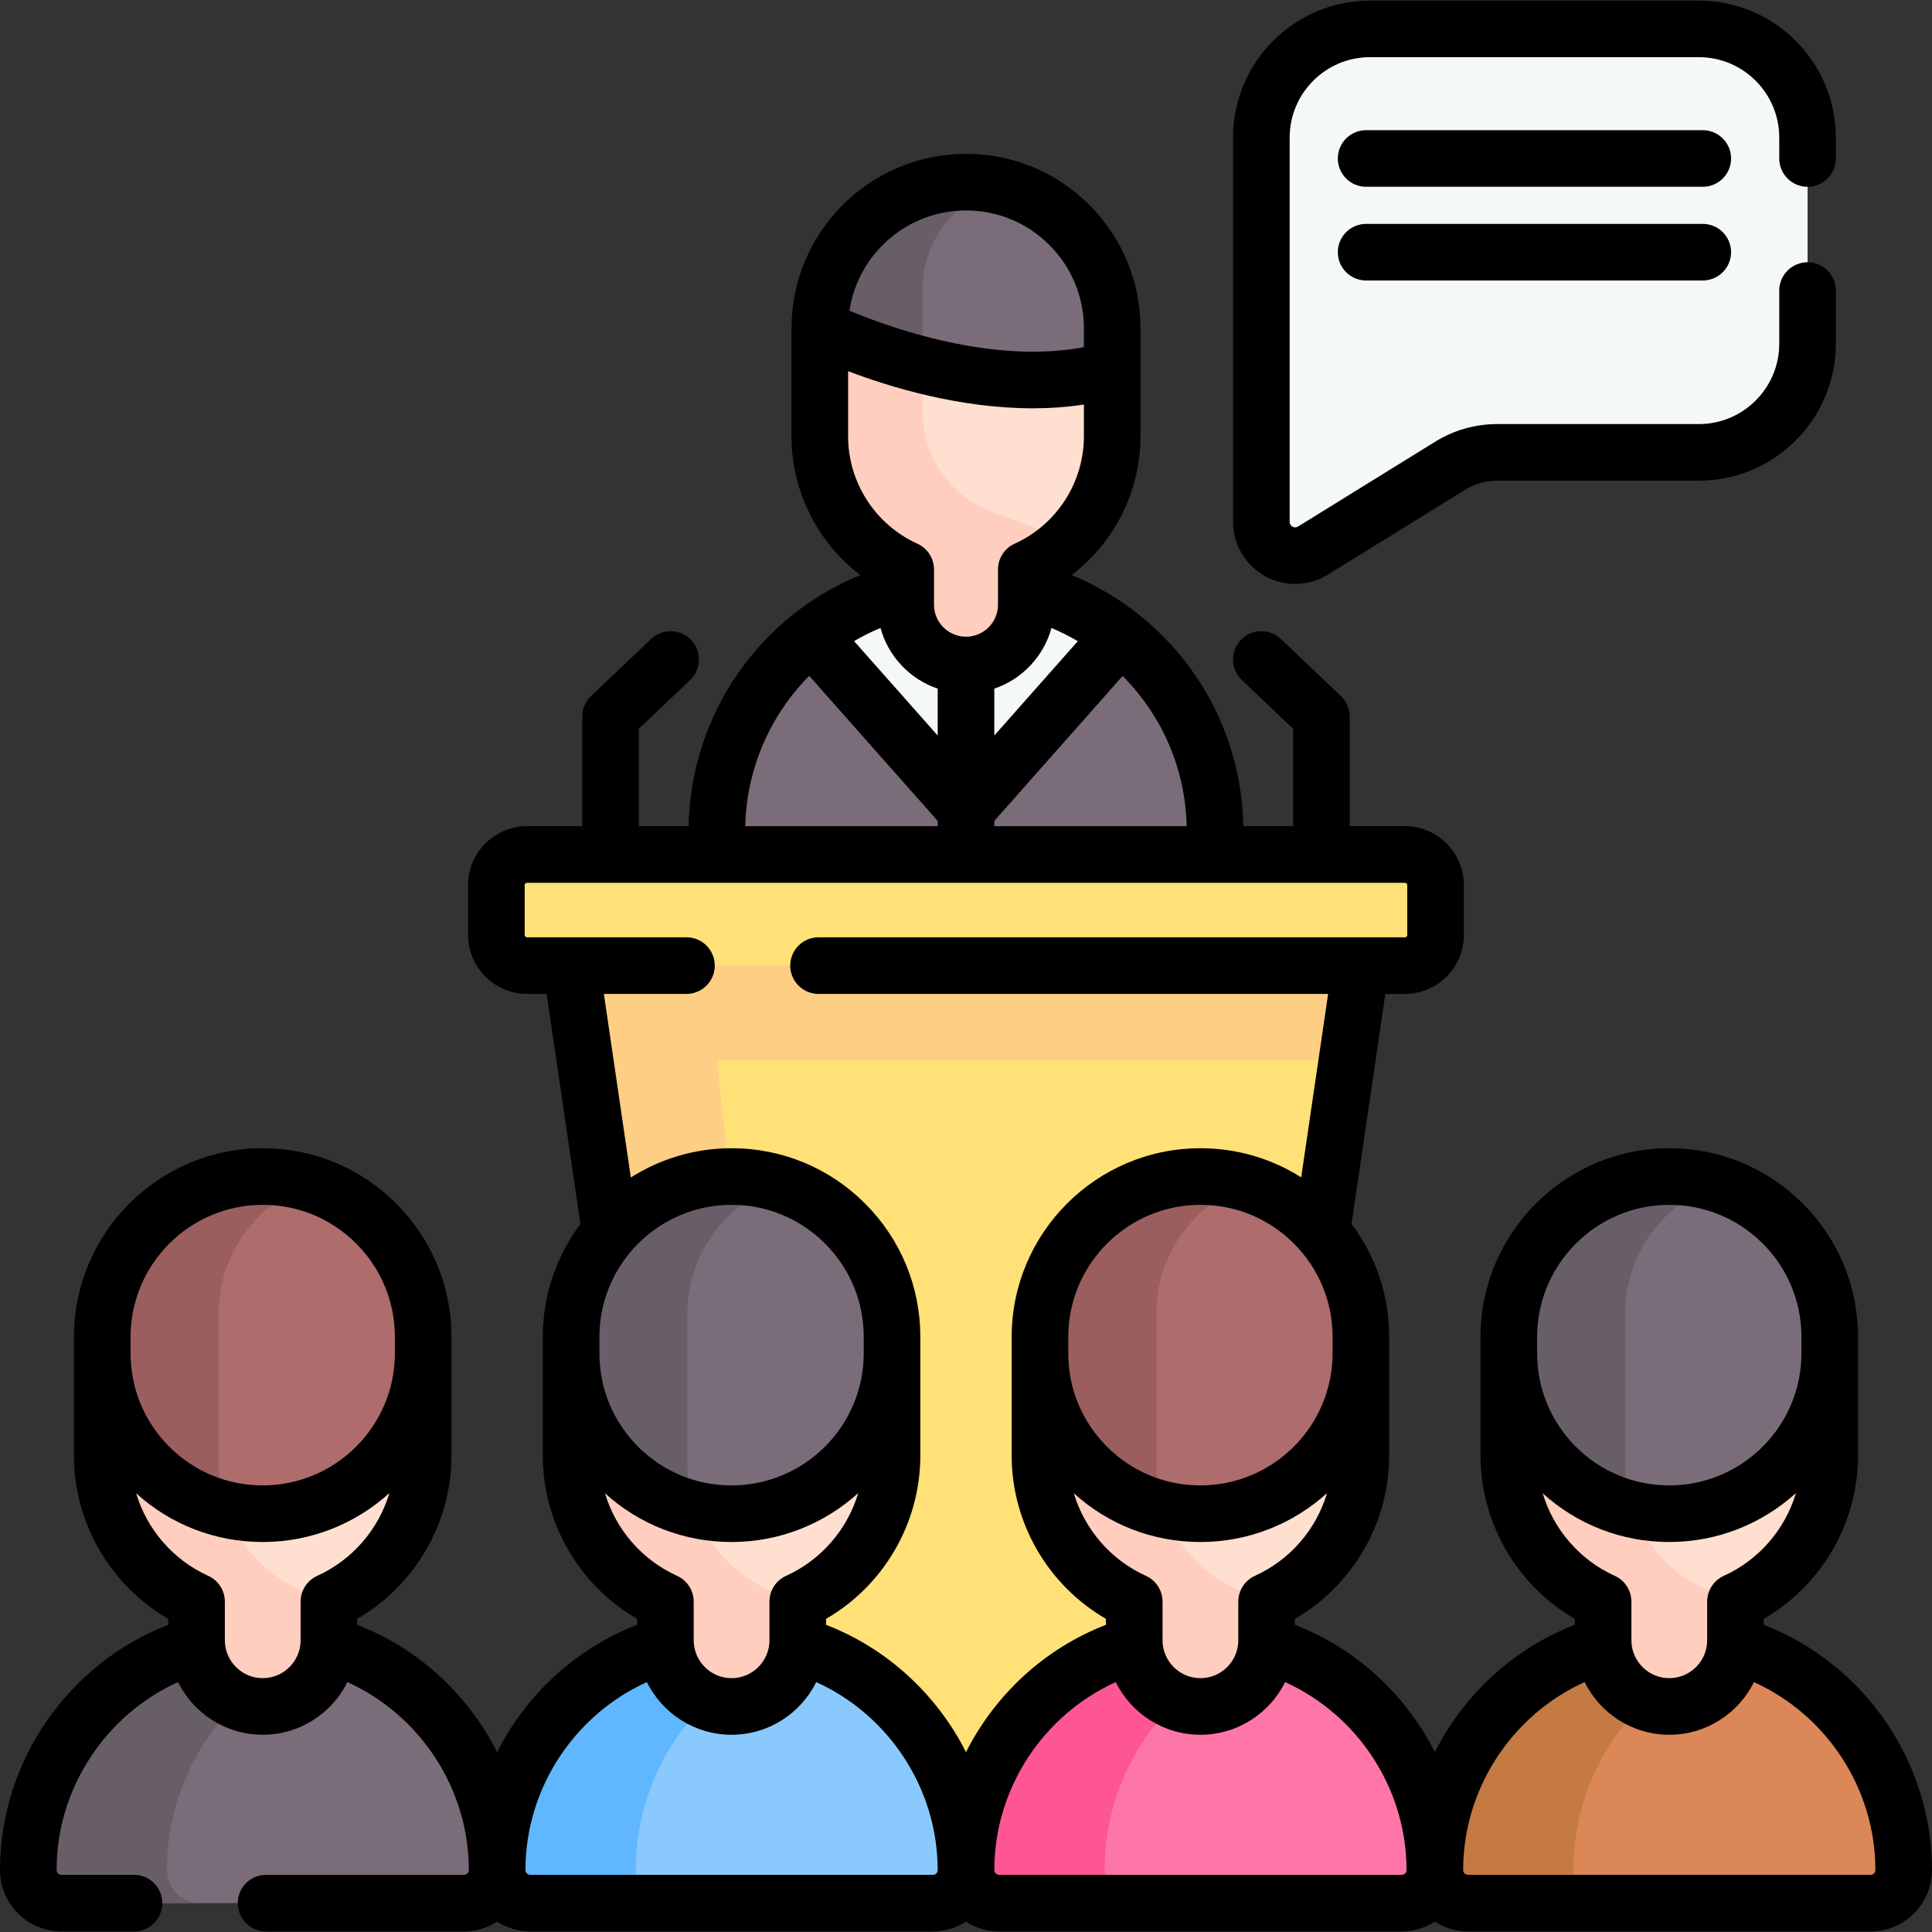 <svg id="Capa_1" enable-background="new 0 0 511.997 511.997" height="512" viewBox="0 0 511.997 511.997" width="512" xmlns="http://www.w3.org/2000/svg"><rect x="0" y="0" width="511.997" height="511.997" fill="#333333" stroke="none"/><g><g><g><path d="m217.757 308.718c-11.268-11.268-13.896-13.886-27.792-27.772v-60.562c0-21.027 9.834-39.755 25.154-51.847 11.243-8.874 25.444-2.399 40.884-2.399s29.621-6.476 40.874 2.399c2.039 1.609 3.977 3.338 5.806 5.167 11.952 11.952 19.338 28.452 19.338 46.68v60.562c-12.656 12.656-16.881 11.816-27.772 27.772" fill="#7a6d79"/><path d="m294.248 280.946h-.01" fill="#ffdfcf"/><path d="m296.876 168.537-40.874 46.171-40.884-46.171c11.243-8.874 25.444-14.171 40.884-14.171s29.621 5.297 40.874 14.171z" fill="#f5f8f9"/><path d="m294.748 97.932v17.689c0 10.733-4.367 20.447-11.423 27.453-3.258 3.248-7.106 5.916-11.353 7.845v9.334c0 8.824-7.145 15.98-15.97 15.98-8.834 0-15.98-7.155-15.98-15.98v-9.334c-13.431-6.086-22.775-19.598-22.775-35.297v-28.603s11.033-4.867 27.213-5.157c14.141-.249 32.219 2.998 50.288 16.07z" fill="#ffdfcf"/><path d="m283.325 143.073c-3.258 3.248-7.106 5.916-11.353 7.845v9.334c0 8.824-7.145 15.98-15.97 15.98-8.834 0-15.98-7.155-15.98-15.98v-9.334c-13.431-6.086-22.775-19.598-22.775-35.297v-28.602s11.033-4.867 27.213-5.157v27.123c0 12.032 7.545 22.775 18.868 26.863z" fill="#ffcebf"/><path d="m294.748 87.019v10.923c-17.019 4.887-35.587 2.538-50.288-1.199-15.86-4.047-27.213-9.724-27.213-9.724 0-21.396 17.349-38.745 38.755-38.745 3.168 0 6.246.38 9.194 1.099 7.016 1.709 13.272 5.317 18.198 10.253 7.016 7.006 11.354 16.69 11.354 27.393z" fill="#7a6d79"/><path d="m265.196 49.373c-11.972 3.388-20.737 14.401-20.737 27.463v19.907c-15.86-4.047-27.213-9.724-27.213-9.724 0-21.396 17.349-38.745 38.755-38.745 3.169 0 6.247.38 9.195 1.099z" fill="#685e68"/><path d="m294.753 97.932h-.01" fill="#ffdfcf"/></g><path d="m360.645 255.9-3.677 25.044-30.961 211.026h-140.021l-34.637-236.07 104.653-14.73z" fill="#ffe177"/><path d="m356.968 280.944h-167.004l22.775 211.026h-26.753l-34.637-236.07 104.653-14.73 104.643 14.73z" fill="#fece85"/><path d="m372.319 226.439h-232.644c-4.487 0-8.124 3.637-8.124 8.124v13.211c0 4.487 3.637 8.124 8.124 8.124h232.644c4.487 0 8.124-3.637 8.124-8.124v-13.211c.001-4.487-3.637-8.124-8.124-8.124z" fill="#ffe177"/><g><g><path d="m442.374 433.445c-34.311 0-62.126 27.815-62.126 62.126 0 4.842 3.925 8.768 8.768 8.768h106.716c4.842 0 8.768-3.925 8.768-8.768 0-34.312-27.815-62.126-62.126-62.126z" fill="#dc8758"/><path d="m416.994 495.575c0 2.424.987 4.617 2.567 6.208 1.59 1.59 3.784 2.567 6.208 2.567h-36.743c-2.424 0-4.617-.976-6.208-2.567-1.579-1.59-2.567-3.784-2.567-6.208 0-34.308 27.815-62.123 62.134-62.123 6.394 0 12.569.965 18.371 2.764-25.346 7.831-43.762 31.445-43.762 59.359z" fill="#c57a44"/><path d="m484.897 358.625v27.08c0 16.814-9.751 31.336-23.91 38.235-.351.175-.713.34-1.075.504v10.244c0 9.685-7.853 17.538-17.538 17.538s-17.538-7.853-17.538-17.538v-10.244c-14.741-6.68-24.985-21.508-24.985-38.739v-27.08z" fill="#ffdfcf"/><path d="m460.987 423.94c-.351.175-.713.34-1.075.504v10.244c0 9.685-7.853 17.538-17.538 17.538s-17.538-7.853-17.538-17.538v-10.244c-14.741-6.68-24.985-21.508-24.985-38.739v-27.08h30.82v29.449c0 18.021 13.118 32.981 30.316 35.866z" fill="#ffcebf"/><path d="m484.897 354.315v4.31c0 23.494-19.041 42.523-42.523 42.523-3.334 0-6.581-.384-9.685-1.108-7.853-1.832-14.873-5.835-20.379-11.341-7.699-7.7-12.46-18.328-12.46-30.074v-4.31c0-23.493 19.04-42.523 42.523-42.523 4.464 0 8.774.691 12.822 1.974 6.581 2.073 12.482 5.714 17.242 10.474 7.7 7.7 12.46 18.328 12.46 30.075z" fill="#7a6d79"/><path d="m430.671 348.162v39.913c0 4.201.713 8.226 2.018 11.966-7.853-1.832-14.873-5.835-20.379-11.341-7.699-7.7-12.46-18.328-12.46-30.074v-4.31c0-23.493 19.04-42.523 42.523-42.523 4.464 0 8.774.691 12.822 1.974-14.269 4.913-24.524 18.458-24.524 34.395z" fill="#685e68"/></g><g><path d="m318.123 433.445c-34.311 0-62.126 27.815-62.126 62.126 0 4.842 3.925 8.768 8.768 8.768h106.716c4.842 0 8.768-3.925 8.768-8.768 0-34.312-27.815-62.126-62.126-62.126z" fill="#fe76a8"/><path d="m292.743 495.575c0 2.424.987 4.617 2.567 6.208 1.59 1.59 3.784 2.567 6.208 2.567h-36.743c-2.424 0-4.617-.976-6.208-2.567-1.579-1.59-2.567-3.784-2.567-6.208 0-34.308 27.815-62.123 62.134-62.123 6.394 0 12.569.965 18.371 2.764-25.347 7.831-43.762 31.445-43.762 59.359z" fill="#fe5694"/><path d="m360.646 358.625v27.08c0 16.814-9.751 31.336-23.91 38.235-.351.175-.713.34-1.075.504v10.244c0 9.685-7.853 17.538-17.538 17.538s-17.538-7.853-17.538-17.538v-10.244c-14.741-6.68-24.985-21.508-24.985-38.739v-27.08z" fill="#ffdfcf"/><path d="m336.736 423.94c-.351.175-.713.34-1.075.504v10.244c0 9.685-7.853 17.538-17.538 17.538s-17.538-7.853-17.538-17.538v-10.244c-14.741-6.68-24.985-21.508-24.985-38.739v-27.08h30.82v29.449c0 18.021 13.118 32.981 30.316 35.866z" fill="#ffcebf"/><path d="m360.646 354.315v4.31c0 23.494-19.041 42.523-42.523 42.523-3.334 0-6.581-.384-9.685-1.108-7.853-1.832-14.873-5.835-20.379-11.341-7.7-7.7-12.46-18.328-12.46-30.074v-4.31c0-23.493 19.04-42.523 42.523-42.523 4.464 0 8.774.691 12.822 1.974 6.581 2.073 12.482 5.714 17.242 10.474 7.7 7.7 12.46 18.328 12.46 30.075z" fill="#ae6c6c"/><path d="m306.42 348.162v39.913c0 4.201.713 8.226 2.018 11.966-7.853-1.832-14.873-5.835-20.379-11.341-7.7-7.7-12.46-18.328-12.46-30.074v-4.31c0-23.493 19.04-42.523 42.523-42.523 4.464 0 8.774.691 12.822 1.974-14.269 4.913-24.524 18.458-24.524 34.395z" fill="#9b5e5e"/></g><g><path d="m193.872 433.445c-34.311 0-62.126 27.815-62.126 62.126 0 4.842 3.925 8.768 8.768 8.768h106.716c4.842 0 8.768-3.925 8.768-8.768-.001-34.312-27.815-62.126-62.126-62.126z" fill="#8ac9fe"/><path d="m168.492 495.575c0 2.424.987 4.617 2.567 6.208 1.59 1.59 3.784 2.567 6.208 2.567h-36.743c-2.424 0-4.617-.976-6.208-2.567-1.579-1.59-2.567-3.784-2.567-6.208 0-34.308 27.815-62.123 62.134-62.123 6.394 0 12.569.965 18.371 2.764-25.347 7.831-43.762 31.445-43.762 59.359z" fill="#60b7ff"/><path d="m236.395 358.625v27.08c0 16.814-9.751 31.336-23.91 38.235-.351.175-.713.34-1.075.504v10.244c0 9.685-7.853 17.538-17.538 17.538s-17.538-7.853-17.538-17.538v-10.244c-14.741-6.68-24.985-21.508-24.985-38.739v-27.08z" fill="#ffdfcf"/><path d="m212.484 423.94c-.351.175-.713.34-1.075.504v10.244c0 9.685-7.853 17.538-17.538 17.538s-17.538-7.853-17.538-17.538v-10.244c-14.741-6.68-24.985-21.508-24.985-38.739v-27.08h30.82v29.449c.001 18.021 13.118 32.981 30.316 35.866z" fill="#ffcebf"/><path d="m236.395 354.315v4.31c0 23.494-19.041 42.523-42.523 42.523-3.334 0-6.581-.384-9.685-1.108-7.853-1.832-14.873-5.835-20.379-11.341-7.7-7.7-12.46-18.328-12.46-30.074v-4.31c0-23.493 19.04-42.523 42.523-42.523 4.464 0 8.774.691 12.822 1.974 6.581 2.073 12.482 5.714 17.242 10.474 7.7 7.7 12.46 18.328 12.46 30.075z" fill="#7a6d79"/><path d="m182.169 348.162v39.913c0 4.201.713 8.226 2.018 11.966-7.853-1.832-14.873-5.835-20.379-11.341-7.7-7.7-12.46-18.328-12.46-30.074v-4.31c0-23.493 19.04-42.523 42.523-42.523 4.464 0 8.774.691 12.822 1.974-14.269 4.913-24.524 18.458-24.524 34.395z" fill="#685e68"/></g><g><path d="m69.626 433.445c-34.311 0-62.126 27.815-62.126 62.126 0 4.842 3.925 8.768 8.768 8.768h106.716c4.842 0 8.768-3.925 8.768-8.768-.001-34.312-27.815-62.126-62.126-62.126z" fill="#7a6d79"/><path d="m44.246 495.575c0 2.424.987 4.617 2.567 6.208 1.59 1.59 3.784 2.567 6.208 2.567h-36.744c-2.424 0-4.618-.976-6.208-2.567-1.579-1.59-2.567-3.784-2.567-6.208 0-34.308 27.815-62.123 62.134-62.123 6.394 0 12.569.965 18.371 2.764-25.346 7.831-43.761 31.445-43.761 59.359z" fill="#685e68"/><path d="m112.149 358.625v27.08c0 16.814-9.751 31.336-23.91 38.235-.351.175-.713.34-1.075.504v10.244c0 9.685-7.853 17.538-17.538 17.538s-17.538-7.853-17.538-17.538v-10.244c-14.741-6.68-24.985-21.508-24.985-38.739v-27.08z" fill="#ffdfcf"/><path d="m88.238 423.94c-.351.175-.713.34-1.075.504v10.244c0 9.685-7.853 17.538-17.538 17.538s-17.538-7.853-17.538-17.538v-10.244c-14.741-6.68-24.985-21.508-24.985-38.739v-27.08h30.82v29.449c.001 18.021 13.118 32.981 30.316 35.866z" fill="#ffcebf"/><path d="m112.149 354.315v4.31c0 23.494-19.041 42.523-42.523 42.523-3.334 0-6.581-.384-9.685-1.108-7.853-1.832-14.873-5.835-20.379-11.341-7.7-7.7-12.46-18.328-12.46-30.074v-4.31c0-23.493 19.04-42.523 42.523-42.523 4.464 0 8.774.691 12.822 1.974 6.581 2.073 12.482 5.714 17.242 10.474 7.7 7.7 12.46 18.328 12.46 30.075z" fill="#ae6c6c"/><path d="m57.923 348.162v39.913c0 4.201.713 8.226 2.018 11.966-7.853-1.832-14.873-5.835-20.379-11.341-7.7-7.7-12.46-18.328-12.46-30.074v-4.31c0-23.493 19.04-42.523 42.523-42.523 4.464 0 8.774.691 12.822 1.974-14.269 4.913-24.524 18.458-24.524 34.395z" fill="#9b5e5e"/></g></g><path d="m450.217 7.658h-87.145c-15.908 0-28.805 12.896-28.805 28.805v101.826c0 7.019 7.704 11.313 13.674 7.621l36.356-22.484c3.748-2.318 8.067-3.545 12.473-3.545h53.447c15.908 0 28.805-12.896 28.805-28.805v-54.613c-.001-15.909-12.897-28.805-28.805-28.805z" fill="#f5f8f9"/></g><g><path d="m467.412 430.592v-1.581c15.324-8.871 24.985-25.374 24.985-43.305v-31.391-.004c-.001-13.361-5.206-25.923-14.657-35.373-9.444-9.445-22.004-14.646-35.366-14.646-27.582 0-50.021 22.438-50.023 50.019v.004 31.391c0 17.931 9.662 34.433 24.985 43.305v1.581c-16.307 6.303-29.408 18.548-37.087 33.735-7.679-15.186-20.781-27.432-37.089-33.735v-1.581c15.324-8.872 24.985-25.374 24.985-43.305v-31.391-.004c-.001-10.951-3.503-21.362-9.968-29.967l8.948-60.95h5.194c8.613 0 15.62-7.007 15.62-15.62v-13.21c0-8.613-7.007-15.62-15.62-15.62h-14.623v-29.037c0-2.056-.844-4.021-2.334-5.437l-15.93-15.136c-3.002-2.853-7.75-2.732-10.603.271s-2.732 7.75.271 10.603l13.596 12.918v25.818h-13.212c-.365-19.096-7.954-36.998-21.5-50.544-6.899-6.899-15.063-12.321-23.987-16.001 11.315-8.635 18.244-22.189 18.244-36.778v-28.602c0-12.353-4.812-23.968-13.549-32.706-8.731-8.731-20.343-13.539-32.696-13.539-25.5 0-46.245 20.746-46.245 46.245v28.602c0 14.586 6.927 28.139 18.239 36.774-26.825 10.996-44.926 36.935-45.497 66.549h-13.196v-25.818l13.596-12.918c3.003-2.853 3.124-7.6.271-10.603s-7.601-3.124-10.603-.271l-15.93 15.136c-1.49 1.416-2.334 3.381-2.334 5.437v29.037h-14.617c-8.619 0-15.63 7.007-15.63 15.62v13.21c0 8.613 7.012 15.62 15.63 15.62h5.188l8.953 60.982c-6.26 8.352-9.972 18.718-9.973 29.935v.004 31.391c0 17.931 9.662 34.433 24.985 43.305v1.581c-16.304 6.302-29.403 18.544-37.083 33.727-7.68-15.183-20.78-27.426-37.086-33.729v-1.58c15.324-8.872 24.985-25.374 24.985-43.305v-31.391-.004c-.001-13.361-5.206-25.923-14.657-35.373-9.444-9.445-22.004-14.646-35.367-14.646-27.581 0-50.02 22.438-50.023 50.019v.004 31.391c0 17.931 9.662 34.433 24.985 43.305v1.58c-26.516 10.252-44.587 36.195-44.587 64.984 0 8.971 7.299 16.27 16.27 16.27h19.25c4.142 0 7.5-3.358 7.5-7.5s-3.358-7.5-7.5-7.5h-19.25c-.7 0-1.27-.57-1.27-1.28 0-21.551 12.919-41.065 32.182-49.793 4.096 8.261 12.615 13.956 22.443 13.956 9.829 0 18.348-5.695 22.444-13.956 19.252 8.721 32.166 28.22 32.18 49.768 0 .012-.001.024-.001.036v.005c-.003.697-.571 1.264-1.269 1.264h-52.459c-4.142 0-7.5 3.358-7.5 7.5s3.358 7.5 7.5 7.5h52.46c3.23 0 6.235-.958 8.769-2.588 2.533 1.629 5.538 2.586 8.767 2.586h106.711c3.23 0 6.236-.958 8.77-2.588 2.534 1.63 5.54 2.588 8.771 2.588h106.71c3.231 0 6.236-.958 8.77-2.588 2.534 1.63 5.54 2.588 8.771 2.588h106.71c8.97 0 16.268-7.298 16.268-16.274 0-28.785-18.069-54.728-44.585-64.976zm-397.787-111.3c9.356 0 18.149 3.641 24.76 10.252 6.618 6.618 10.263 15.415 10.263 24.771v4.306c0 19.312-15.711 35.023-35.023 35.023-9.355 0-18.149-3.641-24.76-10.252-6.618-6.618-10.263-15.415-10.263-24.771v-4.306c.001-19.312 15.712-35.023 35.023-35.023zm10.039 105.152v10.244c0 5.535-4.503 10.038-10.038 10.038s-10.038-4.503-10.038-10.038v-10.244c0-2.944-1.723-5.616-4.405-6.832-9.361-4.242-16.241-12.33-19.107-21.885 9.209 8.348 21.027 12.916 33.55 12.916 12.906 0 24.685-4.914 33.567-12.967-2.857 9.578-9.746 17.687-19.124 21.936-2.683 1.216-4.405 3.888-4.405 6.832zm362.711-105.152c9.355 0 18.148 3.641 24.76 10.252 6.618 6.618 10.263 15.415 10.263 24.771v4.306c0 19.312-15.711 35.023-35.023 35.023-9.356 0-18.149-3.641-24.76-10.252-6.618-6.618-10.263-15.415-10.263-24.771v-4.306c-.001-19.312 15.71-35.023 35.023-35.023zm-33.551 76.436c9.209 8.348 21.027 12.916 33.55 12.916 12.906 0 24.684-4.914 33.567-12.967-2.857 9.578-9.746 17.687-19.124 21.936-2.682 1.215-4.405 3.887-4.405 6.832v10.244c0 5.535-4.503 10.038-10.038 10.038s-10.038-4.503-10.038-10.038v-10.244c0-2.944-1.723-5.616-4.405-6.832-9.361-4.242-16.24-12.33-19.107-21.885zm-76.259 21.885c-2.682 1.215-4.405 3.887-4.405 6.832v10.244c0 5.535-4.503 10.038-10.038 10.038s-10.038-4.503-10.038-10.038v-10.244c0-2.944-1.723-5.616-4.404-6.831-9.361-4.242-16.241-12.33-19.107-21.885 9.209 8.347 21.027 12.916 33.55 12.916 12.906 0 24.684-4.914 33.567-12.967-2.858 9.576-9.747 17.686-19.125 21.935zm10.318-88.069c6.618 6.618 10.263 15.416 10.263 24.771v4.306c0 19.312-15.711 35.023-35.023 35.023-9.356 0-18.149-3.641-24.76-10.252-6.618-6.618-10.263-15.415-10.263-24.771v-4.306c0-19.312 15.711-35.023 35.023-35.023 9.356 0 18.149 3.641 24.76 10.252zm-28.398-110.601h-50.983v-1.398l34.002-38.408c10.633 10.697 16.62 24.778 16.981 39.806zm-81.142-52.531c2.056 7.552 7.793 13.598 15.159 16.086v12.432l-22.164-25.03c2.237-1.309 4.576-2.474 7.005-3.488zm45.307.007c2.403 1.01 4.734 2.18 6.98 3.501l-22.128 24.996v-12.421c7.359-2.49 13.091-8.53 15.148-16.076zm-22.653-110.645c8.347 0 16.191 3.248 22.089 9.146 5.905 5.905 9.156 13.753 9.156 22.099v4.982c-24.442 4.597-51.613-5.247-62.137-9.681 2.274-15.007 15.26-26.546 30.892-26.546zm-31.245 42.59c11.147 4.242 29.523 9.839 48.929 9.839 4.491 0 9.038-.312 13.562-.998v8.415c0 12.239-7.207 23.412-18.361 28.466-2.682 1.215-4.404 3.887-4.404 6.831v9.334c0 4.676-3.804 8.48-8.48 8.48s-8.479-3.804-8.479-8.48v-9.334c0-2.944-1.723-5.616-4.405-6.831-11.154-5.054-18.361-16.228-18.361-28.466v-17.256zm-10.299 80.741 34.049 38.452v1.386h-51.008c.372-15.371 6.67-29.484 16.959-39.838zm-32.533 69.288h-42.24c-.354 0-.63-.272-.63-.62v-13.21c0-.348.277-.62.63-.62h232.64c.348 0 .62.272.62.62v13.21c0 .348-.272.62-.62.62h-155.4c-4.142 0-7.5 3.358-7.5 7.5s3.358 7.5 7.5 7.5h135.045l-7.137 48.618c-7.917-5.019-17.1-7.72-26.705-7.72-27.581 0-50.02 22.438-50.023 50.019v.004 31.391c0 17.931 9.662 34.433 24.985 43.305v1.581c-16.307 6.303-29.408 18.548-37.087 33.735-7.679-15.186-20.78-27.432-37.088-33.735v-1.581c15.323-8.872 24.985-25.374 24.985-43.305v-31.391-.004c-.001-13.36-5.206-25.923-14.656-35.373-9.444-9.445-22.004-14.646-35.367-14.646-9.813 0-18.967 2.852-26.699 7.753l-7.143-48.651h21.891c4.142 0 7.5-3.358 7.5-7.5s-3.359-7.5-7.501-7.5zm11.952 70.899c9.356 0 18.149 3.641 24.76 10.252 6.618 6.618 10.263 15.416 10.263 24.771v4.306c0 19.312-15.711 35.023-35.023 35.023-9.356 0-18.149-3.641-24.76-10.252-6.618-6.618-10.263-15.415-10.263-24.771v-4.306c0-19.312 15.711-35.023 35.023-35.023zm-33.55 76.436c9.209 8.347 21.027 12.916 33.55 12.916 12.906 0 24.684-4.914 33.567-12.967-2.857 9.577-9.746 17.687-19.124 21.936-2.682 1.215-4.404 3.887-4.404 6.831v10.244c0 5.535-4.503 10.038-10.038 10.038s-10.038-4.503-10.038-10.038v-10.244c0-2.944-1.723-5.616-4.404-6.831-9.363-4.242-16.243-12.33-19.109-21.885zm86.905 101.114h-106.711c-.697 0-1.264-.566-1.267-1.269 0-.003 0-.006 0-.009 0-.011-.001-.022-.001-.033.015-21.541 12.928-41.039 32.179-49.759 4.096 8.26 12.615 13.954 22.443 13.954s18.347-5.694 22.443-13.954c19.262 8.725 32.18 28.241 32.18 49.802.002.7-.567 1.268-1.266 1.268zm124.251 0h-106.71c-.699 0-1.268-.569-1.268-1.274 0-21.556 12.918-41.071 32.18-49.796 4.096 8.26 12.615 13.954 22.443 13.954s18.347-5.694 22.443-13.955c19.262 8.724 32.18 28.241 32.18 49.803 0 .7-.569 1.268-1.268 1.268zm124.251 0h-106.71c-.699 0-1.268-.569-1.268-1.274 0-21.556 12.918-41.071 32.18-49.796 4.096 8.26 12.615 13.954 22.443 13.954s18.347-5.694 22.443-13.954c19.262 8.724 32.18 28.24 32.18 49.803 0 .699-.569 1.267-1.268 1.267z"/><path d="m335.219 152.668c2.492 1.389 5.253 2.081 8.011 2.081 3.006 0 6.009-.822 8.655-2.457l36.368-22.495c2.546-1.579 5.491-2.414 8.517-2.414h53.45c20.016 0 36.3-16.289 36.3-36.31v-14.07c0-4.142-3.358-7.5-7.5-7.5s-7.5 3.358-7.5 7.5v14.07c0 11.75-9.555 21.31-21.3 21.31h-53.45c-5.822 0-11.501 1.614-16.416 4.662l-36.358 22.489c-.483.299-.979.309-1.474.033-.5-.278-.753-.71-.753-1.283v-101.82c0-11.75 9.555-21.31 21.3-21.31h87.15c11.745 0 21.3 9.56 21.3 21.31v5.54c0 4.142 3.358 7.5 7.5 7.5s7.5-3.358 7.5-7.5v-5.54c0-20.021-16.284-36.31-36.3-36.31h-87.15c-20.016 0-36.3 16.289-36.3 36.31v101.82c.001 5.967 3.238 11.479 8.45 14.384z"/><path d="m451.252 34.5h-89.216c-4.142 0-7.5 3.358-7.5 7.5s3.358 7.5 7.5 7.5h89.216c4.142 0 7.5-3.358 7.5-7.5s-3.358-7.5-7.5-7.5z"/><path d="m451.252 59.331h-89.216c-4.142 0-7.5 3.358-7.5 7.5s3.358 7.5 7.5 7.5h89.216c4.142 0 7.5-3.358 7.5-7.5s-3.358-7.5-7.5-7.5z"/></g></g></svg>